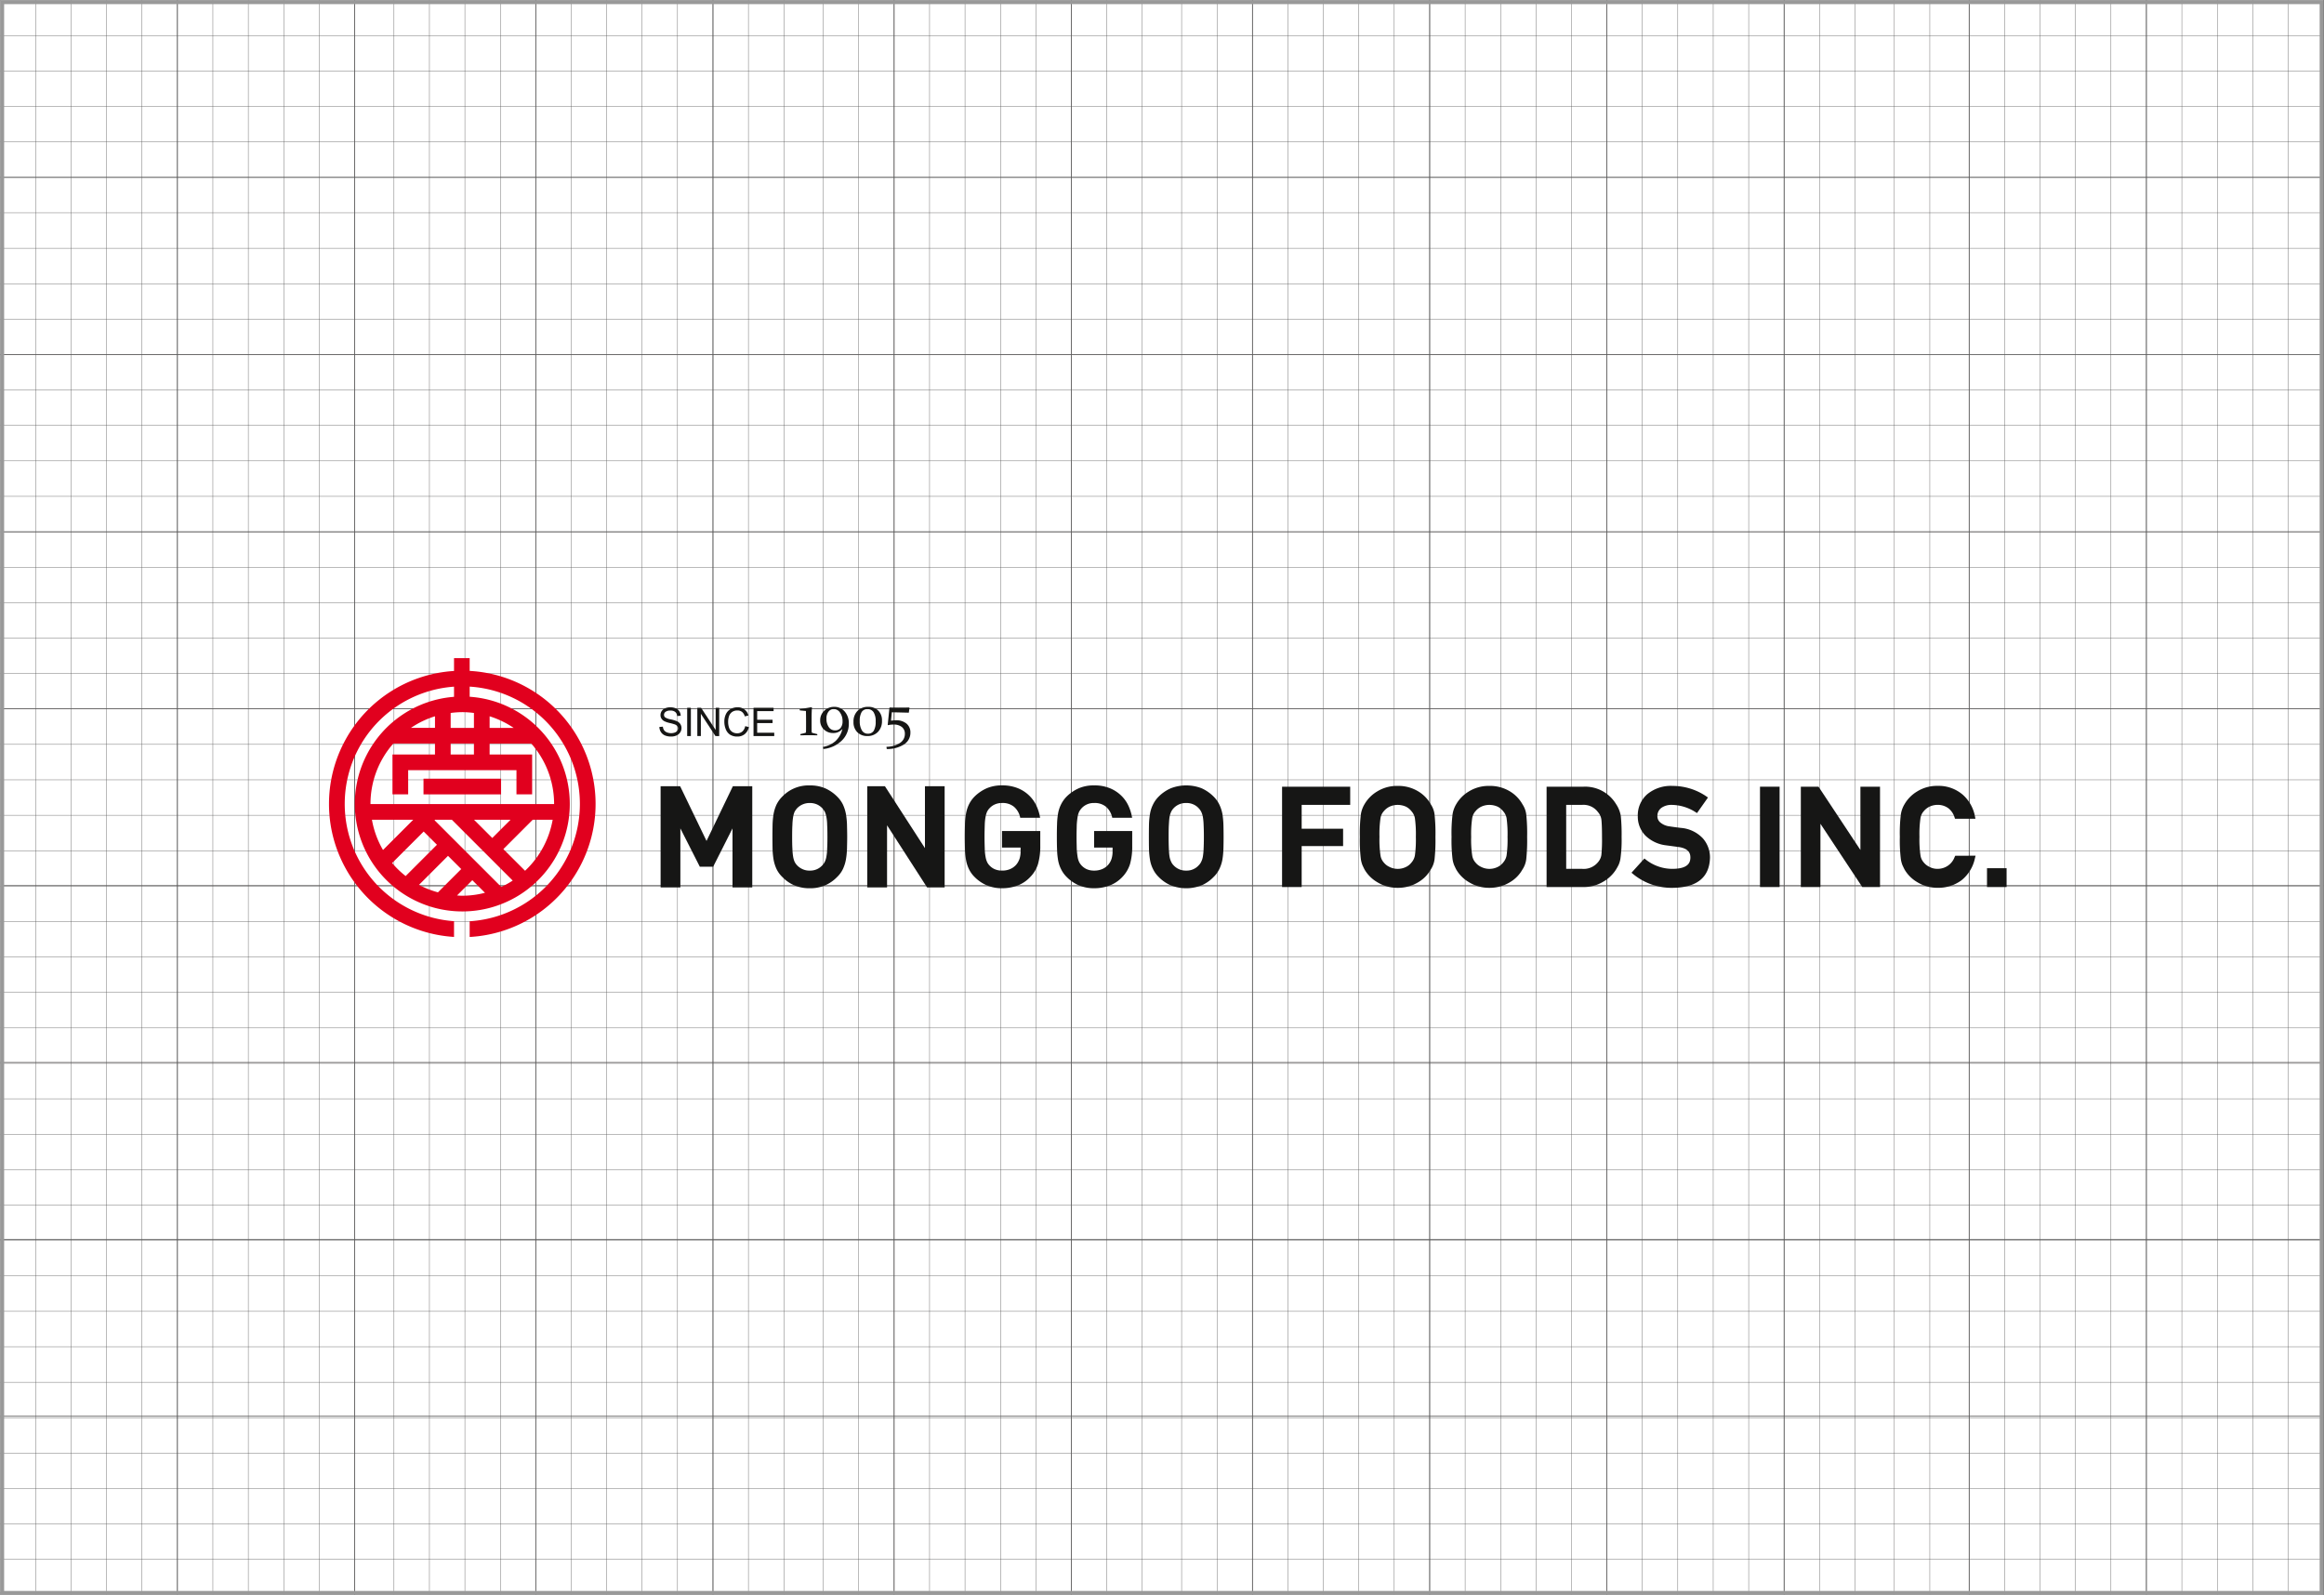 <svg xmlns="http://www.w3.org/2000/svg" xmlns:xlink="http://www.w3.org/1999/xlink" width="590.15" height="405.1" viewBox="0 0 590.15 405.1">
  <defs>
    <clipPath id="clip-path">
      <rect id="사각형_61352" data-name="사각형 61352" width="426" height="70.821" fill="none"/>
    </clipPath>
  </defs>
  <g id="_02" data-name="02" transform="translate(-979.95 -2650.95)">
    <g id="격자" transform="translate(980 2651)">
      <g id="세로선_lr_9_" data-name="세로선&lt; lr 9 &gt;" transform="translate(0)">
        <line id="선_6355" data-name="선 6355" y2="405" transform="translate(9)" fill="none" stroke="#5d5c5c" stroke-width="0.1"/>
        <line id="선_6356" data-name="선 6356" y2="405" fill="none" stroke="#5d5c5c" stroke-width="0.1"/>
        <line id="선_6357" data-name="선 6357" y2="405" transform="translate(18)" fill="none" stroke="#5d5c5c" stroke-width="0.1"/>
        <line id="선_6358" data-name="선 6358" y2="405" transform="translate(27)" fill="none" stroke="#5d5c5c" stroke-width="0.1"/>
        <line id="선_6360" data-name="선 6360" y2="405" transform="translate(45)" fill="none" stroke="#5d5c5c" stroke-width="0.1"/>
        <line id="선_6530" data-name="선 6530" y2="405" transform="translate(36)" fill="none" stroke="#5d5c5c" stroke-width="0.1"/>
        <line id="선_6361" data-name="선 6361" y2="405" transform="translate(54)" fill="none" stroke="#5d5c5c" stroke-width="0.1"/>
        <line id="선_6362" data-name="선 6362" y2="405" transform="translate(63)" fill="none" stroke="#5d5c5c" stroke-width="0.1"/>
        <line id="선_6363" data-name="선 6363" y2="405" transform="translate(72)" fill="none" stroke="#5d5c5c" stroke-width="0.1"/>
        <line id="선_6531" data-name="선 6531" y2="405" transform="translate(81)" fill="none" stroke="#5d5c5c" stroke-width="0.1"/>
        <line id="선_6365" data-name="선 6365" y2="405" transform="translate(90)" fill="none" stroke="#5d5c5c" stroke-width="0.1"/>
        <line id="선_6366" data-name="선 6366" y2="405" transform="translate(100)" fill="none" stroke="#5d5c5c" stroke-width="0.1"/>
        <line id="선_6367" data-name="선 6367" y2="405" transform="translate(109)" fill="none" stroke="#5d5c5c" stroke-width="0.1"/>
        <line id="선_6368" data-name="선 6368" y2="405" transform="translate(118)" fill="none" stroke="#5d5c5c" stroke-width="0.1"/>
        <line id="선_6532" data-name="선 6532" y2="405" transform="translate(127)" fill="none" stroke="#5d5c5c" stroke-width="0.1"/>
        <line id="선_6370" data-name="선 6370" y2="405" transform="translate(136)" fill="none" stroke="#5d5c5c" stroke-width="0.1"/>
        <line id="선_6371" data-name="선 6371" y2="405" transform="translate(145)" fill="none" stroke="#5d5c5c" stroke-width="0.1"/>
        <line id="선_6372" data-name="선 6372" y2="405" transform="translate(154)" fill="none" stroke="#5d5c5c" stroke-width="0.1"/>
        <line id="선_6373" data-name="선 6373" y2="405" transform="translate(163)" fill="none" stroke="#5d5c5c" stroke-width="0.1"/>
        <line id="선_6533" data-name="선 6533" y2="405" transform="translate(172)" fill="none" stroke="#5d5c5c" stroke-width="0.1"/>
        <line id="선_6375" data-name="선 6375" y2="405" transform="translate(181)" fill="none" stroke="#5d5c5c" stroke-width="0.1"/>
        <line id="선_6376" data-name="선 6376" y2="405" transform="translate(190)" fill="none" stroke="#5d5c5c" stroke-width="0.1"/>
        <line id="선_6377" data-name="선 6377" y2="405" transform="translate(199)" fill="none" stroke="#5d5c5c" stroke-width="0.1"/>
        <line id="선_6378" data-name="선 6378" y2="405" transform="translate(209)" fill="none" stroke="#5d5c5c" stroke-width="0.1"/>
        <line id="선_6534" data-name="선 6534" y2="405" transform="translate(218)" fill="none" stroke="#5d5c5c" stroke-width="0.1"/>
        <line id="선_6380" data-name="선 6380" y2="405" transform="translate(227)" fill="none" stroke="#5d5c5c" stroke-width="0.1"/>
        <line id="선_6381" data-name="선 6381" y2="405" transform="translate(236)" fill="none" stroke="#5d5c5c" stroke-width="0.1"/>
        <line id="선_6382" data-name="선 6382" y2="405" transform="translate(245)" fill="none" stroke="#5d5c5c" stroke-width="0.1"/>
        <line id="선_6383" data-name="선 6383" y2="405" transform="translate(254)" fill="none" stroke="#5d5c5c" stroke-width="0.1"/>
        <line id="선_6535" data-name="선 6535" y2="405" transform="translate(263)" fill="none" stroke="#5d5c5c" stroke-width="0.1"/>
        <line id="선_6385" data-name="선 6385" y2="405" transform="translate(272)" fill="none" stroke="#5d5c5c" stroke-width="0.1"/>
        <line id="선_6386" data-name="선 6386" y2="405" transform="translate(281)" fill="none" stroke="#5d5c5c" stroke-width="0.1"/>
        <line id="선_6387" data-name="선 6387" y2="405" transform="translate(290)" fill="none" stroke="#5d5c5c" stroke-width="0.1"/>
        <line id="선_6388" data-name="선 6388" y2="405" transform="translate(300)" fill="none" stroke="#5d5c5c" stroke-width="0.1"/>
        <line id="선_6390" data-name="선 6390" y2="405" transform="translate(309)" fill="none" stroke="#5d5c5c" stroke-width="0.1"/>
        <line id="선_6391" data-name="선 6391" y2="405" transform="translate(318)" fill="none" stroke="#5d5c5c" stroke-width="0.1"/>
        <line id="선_6392" data-name="선 6392" y2="405" transform="translate(327)" fill="none" stroke="#5d5c5c" stroke-width="0.1"/>
        <line id="선_6393" data-name="선 6393" y2="405" transform="translate(336)" fill="none" stroke="#5d5c5c" stroke-width="0.1"/>
        <line id="선_6536" data-name="선 6536" y2="405" transform="translate(345)" fill="none" stroke="#5d5c5c" stroke-width="0.1"/>
        <line id="선_6395" data-name="선 6395" y2="405" transform="translate(354)" fill="none" stroke="#5d5c5c" stroke-width="0.1"/>
        <line id="선_6396" data-name="선 6396" y2="405" transform="translate(363)" fill="none" stroke="#5d5c5c" stroke-width="0.1"/>
        <line id="선_6397" data-name="선 6397" y2="405" transform="translate(372)" fill="none" stroke="#5d5c5c" stroke-width="0.1"/>
        <line id="선_6398" data-name="선 6398" y2="405" transform="translate(381)" fill="none" stroke="#5d5c5c" stroke-width="0.1"/>
        <line id="선_6400" data-name="선 6400" y2="405" transform="translate(399)" fill="none" stroke="#5d5c5c" stroke-width="0.1"/>
        <line id="선_6538" data-name="선 6538" y2="405" transform="translate(390)" fill="none" stroke="#5d5c5c" stroke-width="0.1"/>
        <line id="선_6401" data-name="선 6401" y2="405" transform="translate(408)" fill="none" stroke="#5d5c5c" stroke-width="0.1"/>
        <line id="선_6402" data-name="선 6402" y2="405" transform="translate(417)" fill="none" stroke="#5d5c5c" stroke-width="0.1"/>
        <line id="선_6403" data-name="선 6403" y2="405" transform="translate(426)" fill="none" stroke="#5d5c5c" stroke-width="0.1"/>
        <line id="선_6537" data-name="선 6537" y2="405" transform="translate(435)" fill="none" stroke="#5d5c5c" stroke-width="0.1"/>
        <line id="선_6405" data-name="선 6405" y2="405" transform="translate(444)" fill="none" stroke="#5d5c5c" stroke-width="0.1"/>
        <line id="선_6406" data-name="선 6406" y2="405" transform="translate(453)" fill="none" stroke="#5d5c5c" stroke-width="0.1"/>
        <line id="선_6407" data-name="선 6407" y2="405" transform="translate(462)" fill="none" stroke="#5d5c5c" stroke-width="0.1"/>
        <line id="선_6408" data-name="선 6408" y2="405" transform="translate(471)" fill="none" stroke="#5d5c5c" stroke-width="0.1"/>
        <line id="선_6355-2" data-name="선 6355" y2="405" transform="translate(490)" fill="none" stroke="#5d5c5c" stroke-width="0.1"/>
        <line id="선_6356-2" data-name="선 6356" y2="405" transform="translate(481)" fill="none" stroke="#5d5c5c" stroke-width="0.1"/>
        <line id="선_6357-2" data-name="선 6357" y2="405" transform="translate(500)" fill="none" stroke="#5d5c5c" stroke-width="0.1"/>
        <line id="선_6358-2" data-name="선 6358" y2="405" transform="translate(509)" fill="none" stroke="#5d5c5c" stroke-width="0.1"/>
        <line id="선_6360-2" data-name="선 6360" y2="405" transform="translate(527)" fill="none" stroke="#5d5c5c" stroke-width="0.1"/>
        <line id="선_6530-2" data-name="선 6530" y2="405" transform="translate(518)" fill="none" stroke="#5d5c5c" stroke-width="0.1"/>
        <line id="선_6361-2" data-name="선 6361" y2="405" transform="translate(536)" fill="none" stroke="#5d5c5c" stroke-width="0.1"/>
        <line id="선_6362-2" data-name="선 6362" y2="405" transform="translate(545)" fill="none" stroke="#5d5c5c" stroke-width="0.1"/>
        <line id="선_6363-2" data-name="선 6363" y2="405" transform="translate(554)" fill="none" stroke="#5d5c5c" stroke-width="0.1"/>
        <line id="선_6531-2" data-name="선 6531" y2="405" transform="translate(563)" fill="none" stroke="#5d5c5c" stroke-width="0.1"/>
        <line id="선_6365-2" data-name="선 6365" y2="405" transform="translate(572)" fill="none" stroke="#5d5c5c" stroke-width="0.1"/>
        <line id="선_6366-2" data-name="선 6366" y2="405" transform="translate(581)" fill="none" stroke="#5d5c5c" stroke-width="0.1"/>
        <line id="선_6367-2" data-name="선 6367" y2="405" transform="translate(590)" fill="none" stroke="#5d5c5c" stroke-width="0.1"/>
      </g>
      <g id="가로선_tb_9_" data-name="가로선&lt; tb 9 &gt;" transform="translate(0)">
        <line id="선_6409" data-name="선 6409" x1="590" transform="translate(0 9)" fill="none" stroke="#5d5c5c" stroke-width="0.1"/>
        <line id="선_6410" data-name="선 6410" x1="590" fill="none" stroke="#5d5c5c" stroke-width="0.1"/>
        <line id="선_6411" data-name="선 6411" x1="590" transform="translate(0 18)" fill="none" stroke="#5d5c5c" stroke-width="0.1"/>
        <line id="선_6412" data-name="선 6412" x1="590" transform="translate(0 27)" fill="none" stroke="#5d5c5c" stroke-width="0.1"/>
        <line id="선_6414" data-name="선 6414" x1="590" transform="translate(0 45)" fill="none" stroke="#5d5c5c" stroke-width="0.1"/>
        <line id="선_6524" data-name="선 6524" x1="590" transform="translate(0 36)" fill="none" stroke="#5d5c5c" stroke-width="0.1"/>
        <line id="선_6415" data-name="선 6415" x1="590" transform="translate(0 54)" fill="none" stroke="#5d5c5c" stroke-width="0.1"/>
        <line id="선_6416" data-name="선 6416" x1="590" transform="translate(0 63)" fill="none" stroke="#5d5c5c" stroke-width="0.1"/>
        <line id="선_6417" data-name="선 6417" x1="590" transform="translate(0 72)" fill="none" stroke="#5d5c5c" stroke-width="0.1"/>
        <line id="선_6525" data-name="선 6525" x1="590" transform="translate(0 81)" fill="none" stroke="#5d5c5c" stroke-width="0.1"/>
        <line id="선_6419" data-name="선 6419" x1="590" transform="translate(0 90)" fill="none" stroke="#5d5c5c" stroke-width="0.1"/>
        <line id="선_6420" data-name="선 6420" x1="590" transform="translate(0 99)" fill="none" stroke="#5d5c5c" stroke-width="0.1"/>
        <line id="선_6421" data-name="선 6421" x1="590" transform="translate(0 108)" fill="none" stroke="#5d5c5c" stroke-width="0.1"/>
        <line id="선_6422" data-name="선 6422" x1="590" transform="translate(0 117)" fill="none" stroke="#5d5c5c" stroke-width="0.1"/>
        <line id="선_6526" data-name="선 6526" x1="590" transform="translate(0 126)" fill="none" stroke="#5d5c5c" stroke-width="0.1"/>
        <line id="선_6424" data-name="선 6424" x1="590" transform="translate(0 135)" fill="none" stroke="#5d5c5c" stroke-width="0.1"/>
        <line id="선_6425" data-name="선 6425" x1="590" transform="translate(0 144)" fill="none" stroke="#5d5c5c" stroke-width="0.1"/>
        <line id="선_6426" data-name="선 6426" x1="590" transform="translate(0 153)" fill="none" stroke="#5d5c5c" stroke-width="0.1"/>
        <line id="선_6427" data-name="선 6427" x1="590" transform="translate(0 162)" fill="none" stroke="#5d5c5c" stroke-width="0.1"/>
        <line id="선_6527" data-name="선 6527" x1="590" transform="translate(0 171)" fill="none" stroke="#5d5c5c" stroke-width="0.1"/>
        <line id="선_6429" data-name="선 6429" x1="590" transform="translate(0 180)" fill="none" stroke="#5d5c5c" stroke-width="0.1"/>
        <line id="선_6430" data-name="선 6430" x1="590" transform="translate(0 189)" fill="none" stroke="#5d5c5c" stroke-width="0.1"/>
        <line id="선_6431" data-name="선 6431" x1="590" transform="translate(0 198)" fill="none" stroke="#5d5c5c" stroke-width="0.1"/>
        <line id="선_6432" data-name="선 6432" x1="590" transform="translate(0 207)" fill="none" stroke="#5d5c5c" stroke-width="0.1"/>
        <line id="선_6528" data-name="선 6528" x1="590" transform="translate(0 216)" fill="none" stroke="#5d5c5c" stroke-width="0.1"/>
        <line id="선_6434" data-name="선 6434" x1="590" transform="translate(0 225)" fill="none" stroke="#5d5c5c" stroke-width="0.1"/>
        <line id="선_6435" data-name="선 6435" x1="590" transform="translate(0 234)" fill="none" stroke="#5d5c5c" stroke-width="0.1"/>
        <line id="선_6436" data-name="선 6436" x1="590" transform="translate(0 243)" fill="none" stroke="#5d5c5c" stroke-width="0.1"/>
        <line id="선_6437" data-name="선 6437" x1="590" transform="translate(0 252)" fill="none" stroke="#5d5c5c" stroke-width="0.1"/>
        <line id="선_6529" data-name="선 6529" x1="590" transform="translate(0 261)" fill="none" stroke="#5d5c5c" stroke-width="0.1"/>
        <line id="선_6439" data-name="선 6439" x1="590" transform="translate(0 270)" fill="none" stroke="#5d5c5c" stroke-width="0.1"/>
        <line id="선_6542" data-name="선 6542" x1="590" transform="translate(0 306)" fill="none" stroke="#5d5c5c" stroke-width="0.1"/>
        <line id="선_6563" data-name="선 6563" x1="590" transform="translate(0 351)" fill="none" stroke="#5d5c5c" stroke-width="0.1"/>
        <line id="선_6568" data-name="선 6568" x1="590" transform="translate(0 396)" fill="none" stroke="#5d5c5c" stroke-width="0.1"/>
        <line id="선_6440" data-name="선 6440" x1="590" transform="translate(0 279)" fill="none" stroke="#5d5c5c" stroke-width="0.1"/>
        <line id="선_6541" data-name="선 6541" x1="590" transform="translate(0 315)" fill="none" stroke="#5d5c5c" stroke-width="0.1"/>
        <line id="선_6562" data-name="선 6562" x1="590" transform="translate(0 360)" fill="none" stroke="#5d5c5c" stroke-width="0.1"/>
        <line id="선_6567" data-name="선 6567" x1="590" transform="translate(0 405)" fill="none" stroke="#5d5c5c" stroke-width="0.1"/>
        <line id="선_6441" data-name="선 6441" x1="590" transform="translate(0 288)" fill="none" stroke="#5d5c5c" stroke-width="0.1"/>
        <line id="선_6540" data-name="선 6540" x1="590" transform="translate(0 324)" fill="none" stroke="#5d5c5c" stroke-width="0.1"/>
        <line id="선_6561" data-name="선 6561" x1="590" transform="translate(0 369)" fill="none" stroke="#5d5c5c" stroke-width="0.1"/>
        <line id="선_6442" data-name="선 6442" x1="590" transform="translate(0 297)" fill="none" stroke="#5d5c5c" stroke-width="0.1"/>
        <line id="선_6564" data-name="선 6564" x1="590" transform="translate(0 342)" fill="none" stroke="#5d5c5c" stroke-width="0.1"/>
        <line id="선_6569" data-name="선 6569" x1="590" transform="translate(0 387)" fill="none" stroke="#5d5c5c" stroke-width="0.1"/>
        <line id="선_6539" data-name="선 6539" x1="590" transform="translate(0 333)" fill="none" stroke="#5d5c5c" stroke-width="0.1"/>
        <line id="선_6560" data-name="선 6560" x1="590" transform="translate(0 378)" fill="none" stroke="#5d5c5c" stroke-width="0.1"/>
      </g>
      <g id="세로_0.25" transform="translate(45.23)">
        <line id="선_6359" data-name="선 6359" y2="405" transform="translate(-0.23)" fill="none" stroke="#5d5c5c" stroke-width="0.2"/>
        <line id="선_6364" data-name="선 6364" y2="405" transform="translate(44.77)" fill="none" stroke="#5d5c5c" stroke-width="0.2"/>
        <line id="선_6369" data-name="선 6369" y2="405" transform="translate(90.77)" fill="none" stroke="#5d5c5c" stroke-width="0.2"/>
        <line id="선_6374" data-name="선 6374" y2="405" transform="translate(135.77)" fill="none" stroke="#5d5c5c" stroke-width="0.2"/>
        <line id="선_6379" data-name="선 6379" y2="405" transform="translate(181.77)" fill="none" stroke="#5d5c5c" stroke-width="0.2"/>
        <line id="선_6384" data-name="선 6384" y2="405" transform="translate(226.77)" fill="none" stroke="#5d5c5c" stroke-width="0.2"/>
        <line id="선_6389" data-name="선 6389" y2="405" transform="translate(272.77)" fill="none" stroke="#5d5c5c" stroke-width="0.2"/>
        <line id="선_6394" data-name="선 6394" y2="405" transform="translate(317.77)" fill="none" stroke="#5d5c5c" stroke-width="0.2"/>
        <line id="선_6399" data-name="선 6399" y2="405" transform="translate(362.77)" fill="none" stroke="#5d5c5c" stroke-width="0.2"/>
        <line id="선_6557" data-name="선 6557" y2="405" transform="translate(407.77)" fill="none" stroke="#5d5c5c" stroke-width="0.2"/>
        <line id="선_6558" data-name="선 6558" y2="405" transform="translate(454.77)" fill="none" stroke="#5d5c5c" stroke-width="0.2"/>
        <line id="선_6404" data-name="선 6404" y2="405" transform="translate(499.77)" fill="none" stroke="#5d5c5c" stroke-width="0.2"/>
        <line id="선_6543" data-name="선 6543" y2="405" transform="translate(544.77)" fill="none" stroke="#5d5c5c" stroke-width="0.2"/>
      </g>
      <g id="가로_0.25" transform="translate(0 45)">
        <line id="선_6413" data-name="선 6413" x1="589.528" fill="none" stroke="#5d5c5c" stroke-width="0.2"/>
        <line id="선_6418" data-name="선 6418" x1="589.528" y2="0.007" transform="translate(0 45)" fill="none" stroke="#5d5c5c" stroke-width="0.2"/>
        <line id="선_6423" data-name="선 6423" x1="589.528" y2="0.007" transform="translate(0.472 90.007)" fill="none" stroke="#5d5c5c" stroke-width="0.2"/>
        <line id="선_6428" data-name="선 6428" x1="589.528" transform="translate(0.472 134.935)" fill="none" stroke="#5d5c5c" stroke-width="0.2"/>
        <line id="선_6433" data-name="선 6433" x1="589.528" y2="0.007" transform="translate(0.472 179.855)" fill="none" stroke="#5d5c5c" stroke-width="0.2"/>
        <line id="선_6523" data-name="선 6523" x1="589.39" transform="translate(0 224.783)" fill="none" stroke="#5d5c5c" stroke-width="0.2"/>
        <line id="선_6559" data-name="선 6559" x1="589.39" transform="translate(0 269.704)" fill="none" stroke="#5d5c5c" stroke-width="0.2"/>
        <line id="선_6570" data-name="선 6570" x1="589.39" transform="translate(0 314.625)" fill="none" stroke="#5d5c5c" stroke-width="0.2"/>
        <line id="선_6571" data-name="선 6571" x1="589.39" transform="translate(0 359.546)" fill="none" stroke="#5d5c5c" stroke-width="0.2"/>
      </g>
      <g id="사각형_61359" data-name="사각형 61359" fill="none" stroke="#999" stroke-width="1">
        <rect width="590" height="405" stroke="none"/>
        <rect x="0.5" y="0.5" width="589" height="404" fill="none"/>
      </g>
    </g>
    <g id="logo" transform="translate(1063.5 2818.09)">
      <rect id="사각형_61348" data-name="사각형 61348" width="19.701" height="3.983" transform="translate(23.993 30.623)" fill="#e1001e"/>
      <g id="그룹_118858" data-name="그룹 118858" transform="translate(0 0)">
        <g id="그룹_118857" data-name="그룹 118857" clip-path="url(#clip-path)">
          <path id="패스_151422" data-name="패스 151422" d="M35.717,3.247V0H31.744V3.263a33.838,33.838,0,0,0,0,67.547v-4a29.854,29.854,0,0,1,0-59.56V9.829a27.294,27.294,0,1,0,3.974-.017V7.239a29.853,29.853,0,0,1,0,59.589V70.82a33.838,33.838,0,0,0,0-67.573M30.889,21.7H36.8v2.775h-5.91Zm-3.98-6.93v2.948H20.8a23.259,23.259,0,0,1,6.11-2.948M10.9,41.054H21.382l-7.67,7.676a23,23,0,0,1-2.81-7.676M16.028,52.04l8.009-8,3.37,3.364-7.948,7.945a23.681,23.681,0,0,1-3.432-3.307M46.642,56.5a23.564,23.564,0,0,1-2.9,1.608L26.819,41.189c.023-.043.045-.09.067-.135H31.2Zm-9.814-15.45h9.266l-4.635,4.633ZM22.852,57.583l7.366-7.367,3.356,3.357-5.912,5.913a22.916,22.916,0,0,1-4.81-1.9m9.647,2.7,3.89-3.888L39.6,59.6a23.213,23.213,0,0,1-5.756.747c-.457,0-.893-.04-1.344-.068m17.284-6.273-5.506-5.5,7.447-7.451h5.066a23.314,23.314,0,0,1-7.007,12.951m-9-39.231a23.4,23.4,0,0,1,6.107,2.948H40.781Zm0,6.93H51.366a23.183,23.183,0,0,1,5.792,15.327c0,.012,0,.031,0,.042H10.531v-.042A23.172,23.172,0,0,1,16.324,21.7H26.908V24.48H16.113V34.6H20.1V28.457h27.5V34.6h3.982V24.48H40.781ZM36.8,13.93v3.792h-5.91V13.93a23.737,23.737,0,0,1,2.954-.21,23.7,23.7,0,0,1,2.956.21" transform="translate(0 0)" fill="#e1001e"/>
          <path id="패스_151423" data-name="패스 151423" d="M107.377,12.009l-.031-.324c1.013-.149,2.034-.318,3.047-.5l.067.058c-.06.885-.088,1.8-.088,2.741v1.855c0,.664,0,1.2.014,1.613a.267.267,0,0,0,.213.276l1.209.307.021.3c-.933-.014-1.652-.023-2.151-.023s-1.208.009-2.14.023l-.031-.3,1.24-.307a.251.251,0,0,0,.2-.246c.011-.41.017-.864.017-1.367V14.864c0-1.021-.013-1.924-.033-2.707Z" transform="translate(12.175 1.269)" fill="#161615"/>
          <path id="패스_151424" data-name="패스 151424" d="M112.719,21.287a6.374,6.374,0,0,0,3.16-1.452,6.03,6.03,0,0,0,1.776-3.076l-.02-.008a2.921,2.921,0,0,1-2.307,1.014,3.3,3.3,0,0,1-2.363-.905,3.06,3.06,0,0,1-.943-2.307,3.247,3.247,0,0,1,1.028-2.444,3.515,3.515,0,0,1,2.524-.991,3.39,3.39,0,0,1,2.673,1.188,4.43,4.43,0,0,1,1.044,3.041,5.884,5.884,0,0,1-1.769,4.322,7.813,7.813,0,0,1-4.7,2.154Zm.894-7.194a3.591,3.591,0,0,0,.6,2.178,1.861,1.861,0,0,0,1.551.815,1.749,1.749,0,0,0,1.439-.61,2.663,2.663,0,0,0,.494-1.7,3.675,3.675,0,0,0-.651-2.218,1.919,1.919,0,0,0-1.572-.886,1.647,1.647,0,0,0-1.339.656,2.755,2.755,0,0,0-.526,1.77" transform="translate(12.706 1.261)" fill="#161615"/>
          <path id="패스_151425" data-name="패스 151425" d="M126.85,14.649a3.883,3.883,0,0,1-1.022,2.83,3.573,3.573,0,0,1-2.676,1.05,3.475,3.475,0,0,1-2.563-.965,3.562,3.562,0,0,1-.971-2.653,3.76,3.76,0,0,1,1.015-2.765,3.627,3.627,0,0,1,2.687-1.028,3.511,3.511,0,0,1,2.574.935,3.448,3.448,0,0,1,.955,2.6m-5.643.062a4.456,4.456,0,0,0,.533,2.358,1.7,1.7,0,0,0,1.532.86,1.668,1.668,0,0,0,1.5-.762,4.554,4.554,0,0,0,.479-2.353,4.217,4.217,0,0,0-.528-2.335,1.734,1.734,0,0,0-1.53-.786,1.67,1.67,0,0,0-1.513.756,4.354,4.354,0,0,0-.475,2.261" transform="translate(13.567 1.261)" fill="#161615"/>
          <path id="패스_151426" data-name="패스 151426" d="M127.452,15.7l.445-4.435c.63.022,1.387.03,2.268.03,1.014,0,1.946-.008,2.779-.03l.043.063-.177,1.253-4.307-.106-.215,2.136a7.942,7.942,0,0,1,1.215-.1,4.055,4.055,0,0,1,2.723.843,2.88,2.88,0,0,1,.991,2.319,3.453,3.453,0,0,1-1.686,3,7.768,7.768,0,0,1-4.326,1.131l-.072-.56a6.432,6.432,0,0,0,3.376-.939,2.685,2.685,0,0,0,1.3-2.336,2.139,2.139,0,0,0-.767-1.754,3.318,3.318,0,0,0-2.141-.62,6.534,6.534,0,0,0-1.409.158Z" transform="translate(14.42 1.278)" fill="#161615"/>
          <path id="패스_151427" data-name="패스 151427" d="M75.356,16.209l.877-.069a1.948,1.948,0,0,0,.293.88,1.572,1.572,0,0,0,.714.558,2.844,2.844,0,0,0,2.023.053,1.371,1.371,0,0,0,.613-.443,1.067,1.067,0,0,0,.194-.619.9.9,0,0,0-.194-.585,1.437,1.437,0,0,0-.636-.428,12.8,12.8,0,0,0-1.253-.346,6.5,6.5,0,0,1-1.367-.452,1.882,1.882,0,0,1-.746-.67,1.633,1.633,0,0,1-.246-.893,1.847,1.847,0,0,1,1.186-1.731,3.23,3.23,0,0,1,1.3-.243,3.57,3.57,0,0,1,1.377.252,1.959,1.959,0,0,1,.924.758,2.222,2.222,0,0,1,.346,1.133l-.9.068a1.453,1.453,0,0,0-.491-1.03,1.847,1.847,0,0,0-1.228-.348,1.944,1.944,0,0,0-1.234.317.942.942,0,0,0-.387.759.83.83,0,0,0,.274.639,3.679,3.679,0,0,0,1.411.513,9.28,9.28,0,0,1,1.561.455,2.158,2.158,0,0,1,.9.735,1.818,1.818,0,0,1,.293,1.021,1.963,1.963,0,0,1-.318,1.082,2.172,2.172,0,0,1-.925.789,3.21,3.21,0,0,1-1.361.281,4.06,4.06,0,0,1-1.606-.281,2.328,2.328,0,0,1-1.017-.861,2.448,2.448,0,0,1-.386-1.3" transform="translate(8.547 1.273)" fill="#161615"/>
          <rect id="사각형_61349" data-name="사각형 61349" width="0.938" height="7.185" transform="translate(90.952 12.611)" fill="#161615"/>
          <path id="패스_151428" data-name="패스 151428" d="M84,18.511V11.326h.956l3.7,5.643V11.326h.9v7.185H88.6l-3.7-5.647v5.647Z" transform="translate(9.527 1.285)" fill="#161615"/>
          <path id="패스_151429" data-name="패스 151429" d="M95.455,16.005l.941.238a3.228,3.228,0,0,1-1.057,1.785,2.869,2.869,0,0,1-1.863.619,3.334,3.334,0,0,1-1.861-.474A2.927,2.927,0,0,1,90.531,16.8a5.022,5.022,0,0,1-.37-1.933,4.31,4.31,0,0,1,.42-1.951,2.9,2.9,0,0,1,1.2-1.268,3.413,3.413,0,0,1,1.712-.432,2.732,2.732,0,0,1,2.786,2.087l-.923.222a2.234,2.234,0,0,0-.71-1.142,1.861,1.861,0,0,0-1.176-.355,2.279,2.279,0,0,0-1.362.394,2.121,2.121,0,0,0-.765,1.071,4.263,4.263,0,0,0-.218,1.375,4.54,4.54,0,0,0,.257,1.6,2.031,2.031,0,0,0,.819,1.019,2.257,2.257,0,0,0,1.2.338,1.988,1.988,0,0,0,1.326-.461,2.347,2.347,0,0,0,.73-1.366" transform="translate(10.226 1.273)" fill="#161615"/>
          <path id="패스_151430" data-name="패스 151430" d="M96.815,18.511V11.326h5.1v.85h-4.17V14.37h3.907v.845H97.743v2.45h4.336v.846Z" transform="translate(10.981 1.285)" fill="#161615"/>
          <path id="패스_151431" data-name="패스 151431" d="M93.882,54.915V39.934L88.968,49.67H85.584l-4.94-9.736V54.915H75.625V29.225h4.96l6.7,13.888,6.687-13.888H98.9v25.69Z" transform="translate(8.578 3.315)" fill="#161615"/>
          <path id="패스_151432" data-name="패스 151432" d="M120.06,45.191a19.68,19.68,0,0,1-.275,2.7,9.726,9.726,0,0,1-.746,2.358,6.918,6.918,0,0,1-1.511,2.072,9.474,9.474,0,0,1-3.037,2.1,9.651,9.651,0,0,1-3.879.733,9.794,9.794,0,0,1-3.9-.733,9.152,9.152,0,0,1-3.039-2.1,7.008,7.008,0,0,1-1.514-2.072,9.711,9.711,0,0,1-.736-2.358,20.1,20.1,0,0,1-.261-2.7c-.014-.964-.031-2.011-.031-3.1,0-1.111.017-2.139.031-3.106a20.047,20.047,0,0,1,.261-2.7,10.006,10.006,0,0,1,.736-2.364,7.487,7.487,0,0,1,1.514-2.082,9.19,9.19,0,0,1,6.943-2.8,9.672,9.672,0,0,1,3.879.718,10.216,10.216,0,0,1,3.037,2.085,7.385,7.385,0,0,1,1.511,2.082,10.024,10.024,0,0,1,.746,2.364,19.625,19.625,0,0,1,.275,2.7c.017.968.052,2,.052,3.106,0,1.093-.036,2.14-.052,3.1m-5.039-6.152a11.7,11.7,0,0,0-.195-2,5.132,5.132,0,0,0-.39-1.29,5.3,5.3,0,0,0-.607-.876,4.354,4.354,0,0,0-1.353-.993,4.458,4.458,0,0,0-1.865-.379,4.372,4.372,0,0,0-3.258,1.372,4.8,4.8,0,0,0-.606.876,6.249,6.249,0,0,0-.365,1.29,15.357,15.357,0,0,0-.183,2c-.052.811-.066,1.818-.066,3.047s.013,2.245.066,3.045a15.593,15.593,0,0,0,.183,2.005,5.721,5.721,0,0,0,.365,1.274,3.777,3.777,0,0,0,.606.88,4.261,4.261,0,0,0,1.4,1,4.108,4.108,0,0,0,1.858.381,4.245,4.245,0,0,0,1.865-.381,4.314,4.314,0,0,0,1.353-1,4.072,4.072,0,0,0,.607-.88,4.742,4.742,0,0,0,.39-1.274,11.868,11.868,0,0,0,.195-2.005c.05-.8.068-1.818.068-3.045s-.018-2.237-.068-3.047" transform="translate(11.47 3.293)" fill="#161615"/>
          <path id="패스_151433" data-name="패스 151433" d="M137.945,54.915,127.784,39.141V54.915h-5.03V29.225h4.492l10.16,15.719V29.225h5v25.69Z" transform="translate(13.923 3.315)" fill="#161615"/>
          <path id="패스_151434" data-name="패스 151434" d="M163.6,48.979a8.054,8.054,0,0,1-1.9,3.228,8.422,8.422,0,0,1-3.378,2.28,11.092,11.092,0,0,1-3.877.662,9.685,9.685,0,0,1-3.839-.734,9.534,9.534,0,0,1-3.093-2.1,7.144,7.144,0,0,1-1.481-2.072,8.51,8.51,0,0,1-.733-2.359,16.149,16.149,0,0,1-.257-2.7c-.023-.963-.045-2.01-.045-3.1,0-1.111.021-2.139.045-3.106a16.154,16.154,0,0,1,.257-2.7,8.735,8.735,0,0,1,.733-2.363,7.627,7.627,0,0,1,1.481-2.082,10.281,10.281,0,0,1,3.09-2.085,9.575,9.575,0,0,1,3.842-.719,10.484,10.484,0,0,1,3.939.68,8.839,8.839,0,0,1,4.786,4.437,11.881,11.881,0,0,1,.954,3.1h-5.048a4.91,4.91,0,0,0-1.565-2.772,4.5,4.5,0,0,0-3.065-.97,4.34,4.34,0,0,0-1.851.377,4.119,4.119,0,0,0-1.351.993,3.629,3.629,0,0,0-.6.877,5.706,5.706,0,0,0-.374,1.289,12.852,12.852,0,0,0-.2,2c-.023.809-.059,1.818-.059,3.047s.036,2.245.059,3.064a12.89,12.89,0,0,0,.2,2,5.3,5.3,0,0,0,.374,1.3,3.22,3.22,0,0,0,.6.886,4,4,0,0,0,1.351.974,4.5,4.5,0,0,0,1.851.356,4.977,4.977,0,0,0,2.058-.381,4.259,4.259,0,0,0,1.524-1.078,4.568,4.568,0,0,0,.875-1.55,5.765,5.765,0,0,0,.263-1.855v-.98h-4.72V40.613h9.721v3.75a16.242,16.242,0,0,1-.571,4.616" transform="translate(16.447 3.293)" fill="#161615"/>
          <path id="패스_151435" data-name="패스 151435" d="M184.585,48.979a8.335,8.335,0,0,1-1.878,3.228,8.7,8.7,0,0,1-3.378,2.28,11.155,11.155,0,0,1-3.869.662,9.76,9.76,0,0,1-3.858-.734,9.444,9.444,0,0,1-3.085-2.1,7.259,7.259,0,0,1-1.483-2.072,8.208,8.208,0,0,1-.746-2.359,18.645,18.645,0,0,1-.242-2.7c-.039-.963-.048-2.01-.048-3.1,0-1.111.009-2.139.048-3.106a18.647,18.647,0,0,1,.242-2.7,8.42,8.42,0,0,1,.746-2.363,7.758,7.758,0,0,1,1.483-2.082A10.152,10.152,0,0,1,171.6,29.75a9.6,9.6,0,0,1,3.858-.719,10.384,10.384,0,0,1,3.911.68,9,9,0,0,1,2.885,1.829,8.592,8.592,0,0,1,1.894,2.608,11.725,11.725,0,0,1,.96,3.1h-5.045a5.011,5.011,0,0,0-1.563-2.772,4.444,4.444,0,0,0-3.042-.97,4.13,4.13,0,0,0-3.216,1.371,4.773,4.773,0,0,0-.606.877,5.5,5.5,0,0,0-.372,1.289c-.085.522-.161,1.184-.216,2-.013.809-.049,1.818-.049,3.047s.036,2.245.049,3.064c.055.817.131,1.483.216,2a5.12,5.12,0,0,0,.372,1.3,4.072,4.072,0,0,0,.606.886,4.206,4.206,0,0,0,1.345.974,4.53,4.53,0,0,0,1.871.356,5.033,5.033,0,0,0,2.046-.381,4.122,4.122,0,0,0,1.513-1.078,4.19,4.19,0,0,0,.874-1.55,6.094,6.094,0,0,0,.252-1.855v-.98H175.46V40.613h9.673v3.75a16.329,16.329,0,0,1-.548,4.616" transform="translate(18.828 3.293)" fill="#161615"/>
          <path id="패스_151436" data-name="패스 151436" d="M205.913,45.191a20.868,20.868,0,0,1-.259,2.7,9.429,9.429,0,0,1-.767,2.358,6.863,6.863,0,0,1-1.5,2.072,9.426,9.426,0,0,1-3.029,2.1,10.689,10.689,0,0,1-7.778,0,9.29,9.29,0,0,1-3.074-2.1,7.025,7.025,0,0,1-1.488-2.072,8.15,8.15,0,0,1-.752-2.358,19.422,19.422,0,0,1-.255-2.7c-.018-.964-.027-2.011-.027-3.1,0-1.111.009-2.139.027-3.106a19.373,19.373,0,0,1,.255-2.7,8.364,8.364,0,0,1,.752-2.364,7.508,7.508,0,0,1,1.488-2.082,9.991,9.991,0,0,1,3.074-2.085,10.89,10.89,0,0,1,7.778,0,10.162,10.162,0,0,1,3.029,2.085,7.322,7.322,0,0,1,1.5,2.082,9.714,9.714,0,0,1,.767,2.364,20.809,20.809,0,0,1,.259,2.7c.03.968.042,2,.042,3.106,0,1.093-.012,2.14-.042,3.1m-5.029-6.152a14.959,14.959,0,0,0-.191-2,5.121,5.121,0,0,0-.411-1.29,3.545,3.545,0,0,0-.613-.876,3.938,3.938,0,0,0-1.344-.993,4.26,4.26,0,0,0-1.853-.379,4.454,4.454,0,0,0-1.879.379,4.175,4.175,0,0,0-1.368.993,3.525,3.525,0,0,0-.588.876,5.158,5.158,0,0,0-.4,1.29c-.09.522-.128,1.184-.178,2S192,40.858,192,42.087s.021,2.245.057,3.045.088,1.486.178,2.005a4.762,4.762,0,0,0,.4,1.274,2.949,2.949,0,0,0,.588.88,4.139,4.139,0,0,0,1.368,1,4.243,4.243,0,0,0,1.879.381,4.062,4.062,0,0,0,1.853-.381,3.906,3.906,0,0,0,1.344-1,2.961,2.961,0,0,0,.613-.88,4.724,4.724,0,0,0,.411-1.274,15.191,15.191,0,0,0,.191-2.005c.041-.8.068-1.818.068-3.045s-.027-2.237-.068-3.047" transform="translate(21.209 3.293)" fill="#161615"/>
          <path id="패스_151437" data-name="패스 151437" d="M217.361,54.812h4.978v-10.4H232.86V40H222.339V33.949h12.324v-4.62h-17.3Z" transform="translate(24.654 3.327)" fill="#161615"/>
          <path id="패스_151438" data-name="패스 151438" d="M253.123,33.83a8.906,8.906,0,0,0-3.069-3.216A9.7,9.7,0,0,0,244.7,29.15a9.561,9.561,0,0,0-5.281,1.455,9.08,9.08,0,0,0-3.116,3.163,7.174,7.174,0,0,0-.934,2.534,39.367,39.367,0,0,0-.268,5.789,39.223,39.223,0,0,0,.268,5.741,7.214,7.214,0,0,0,.389,1.437c.155.342.325.7.522,1.091a8.87,8.87,0,0,0,3.132,3.173,9.76,9.76,0,0,0,5.308,1.5,9.877,9.877,0,0,0,5.326-1.493,8.537,8.537,0,0,0,3.033-3.116,6.1,6.1,0,0,0,.986-2.6,45.142,45.142,0,0,0,.232-5.727,45.041,45.041,0,0,0-.233-5.77,5.929,5.929,0,0,0-.942-2.492m-3.8,8.262a29.218,29.218,0,0,1-.247,4.744,3.749,3.749,0,0,1-.921,1.832,3.693,3.693,0,0,1-1.348,1.064,4.7,4.7,0,0,1-4.185-.016,3.985,3.985,0,0,1-1.426-1.1,3.472,3.472,0,0,1-.846-1.784,27.167,27.167,0,0,1-.265-4.744,27.575,27.575,0,0,1,.268-4.789,3.419,3.419,0,0,1,.873-1.774,4.253,4.253,0,0,1,1.407-1.1,4.9,4.9,0,0,1,2.058-.458,5.211,5.211,0,0,1,2.127.453,4.067,4.067,0,0,1,1.378,1.14,3.664,3.664,0,0,1,.878,1.74,29.774,29.774,0,0,1,.249,4.788" transform="translate(26.666 3.306)" fill="#161615"/>
          <path id="패스_151439" data-name="패스 151439" d="M274.032,33.83a8.906,8.906,0,0,0-3.069-3.216,9.7,9.7,0,0,0-5.352-1.464,9.561,9.561,0,0,0-5.281,1.455,9.08,9.08,0,0,0-3.117,3.163,7.174,7.174,0,0,0-.934,2.534,39.358,39.358,0,0,0-.268,5.789,39.214,39.214,0,0,0,.268,5.741,7.214,7.214,0,0,0,.389,1.437c.155.342.325.7.522,1.091a8.871,8.871,0,0,0,3.132,3.173,9.761,9.761,0,0,0,5.308,1.5,9.884,9.884,0,0,0,5.327-1.493,8.542,8.542,0,0,0,3.032-3.116,6.1,6.1,0,0,0,.987-2.6,45.15,45.15,0,0,0,.232-5.727,45.033,45.033,0,0,0-.233-5.77,5.929,5.929,0,0,0-.942-2.492m-3.8,8.262a29.215,29.215,0,0,1-.247,4.744,3.749,3.749,0,0,1-.921,1.832,3.693,3.693,0,0,1-1.348,1.064,4.7,4.7,0,0,1-4.185-.016,3.986,3.986,0,0,1-1.426-1.1,3.471,3.471,0,0,1-.846-1.784,27.164,27.164,0,0,1-.265-4.744,27.576,27.576,0,0,1,.268-4.789,3.419,3.419,0,0,1,.873-1.774,4.253,4.253,0,0,1,1.407-1.1,4.9,4.9,0,0,1,2.058-.458,5.21,5.21,0,0,1,2.127.453,4.066,4.066,0,0,1,1.378,1.14,3.664,3.664,0,0,1,.879,1.74,29.781,29.781,0,0,1,.249,4.788" transform="translate(29.038 3.306)" fill="#161615"/>
          <path id="패스_151440" data-name="패스 151440" d="M295.3,33.7a9.157,9.157,0,0,0-8.188-4.374h-9.423V54.813h9.161a9.631,9.631,0,0,0,5.089-1.276,9.29,9.29,0,0,0,3.289-3.028,13.753,13.753,0,0,0,.75-1.326,6.508,6.508,0,0,0,.456-1.53,34.07,34.07,0,0,0,.305-5.582,47.155,47.155,0,0,0-.2-5.281A7.718,7.718,0,0,0,295.3,33.7m-12.633.246h4.023a4.571,4.571,0,0,1,4.078,1.872,3.551,3.551,0,0,1,.842,1.9c.1.891.153,2.4.153,4.484a40.783,40.783,0,0,1-.15,4.368,3.488,3.488,0,0,1-.72,1.746,4.708,4.708,0,0,1-4.215,1.875h-4.009Z" transform="translate(31.497 3.327)" fill="#161615"/>
          <path id="패스_151441" data-name="패스 151441" d="M309.543,39.806c-1.194-.144-2.134-.271-2.813-.38a4.439,4.439,0,0,1-2.418-1.043,2.06,2.06,0,0,1-.681-1.486,2.554,2.554,0,0,1,1.029-2.183,4.359,4.359,0,0,1,2.6-.744,11.4,11.4,0,0,1,5.969,1.784l.462.294,2.784-3.952-.475-.33a15.233,15.233,0,0,0-8.53-2.615,9.37,9.37,0,0,0-6.424,2.115,7.125,7.125,0,0,0-2.393,5.575,6.9,6.9,0,0,0,1.908,4.9,8.987,8.987,0,0,0,5.3,2.5c1.216.167,2.333.318,3.332.449,2.549.422,2.827,1.742,2.816,2.694-.026,1.188-.512,2.775-4.42,2.828a10.866,10.866,0,0,1-6.833-2.3l-.422-.334-3.279,3.62.467.383a15.34,15.34,0,0,0,10.024,3.452c6.128-.07,9.3-2.641,9.442-7.656a7.341,7.341,0,0,0-1.82-4.918,8.587,8.587,0,0,0-5.625-2.652" transform="translate(33.693 3.307)" fill="#161615"/>
          <rect id="사각형_61350" data-name="사각형 61350" width="4.978" height="25.483" transform="translate(363.379 32.656)" fill="#161615"/>
          <rect id="사각형_61351" data-name="사각형 61351" width="4.978" height="4.791" transform="translate(421.022 53.348)" fill="#161615"/>
          <path id="패스_151442" data-name="패스 151442" d="M350.807,45.4,340.169,29.33h-4.493V54.812h4.978V38.747l10.62,16.064h4.51V29.33h-4.978Z" transform="translate(38.073 3.327)" fill="#161615"/>
          <path id="패스_151443" data-name="패스 151443" d="M372.327,46.884l-.157.326a4.574,4.574,0,0,1-4.312,3,4.136,4.136,0,0,1-2.083-.5,3.981,3.981,0,0,1-1.427-1.1,3.464,3.464,0,0,1-.846-1.783,27.288,27.288,0,0,1-.265-4.744,27.7,27.7,0,0,1,.268-4.79,3.427,3.427,0,0,1,.872-1.773,4.269,4.269,0,0,1,1.408-1.1,4.911,4.911,0,0,1,2.06-.459,4.543,4.543,0,0,1,2.768.886,4.81,4.81,0,0,1,1.524,2.242l.128.4h5.186l-.137-.688a9.7,9.7,0,0,0-3.1-5.432,9.372,9.372,0,0,0-6.355-2.228,9.523,9.523,0,0,0-5.284,1.461,9.1,9.1,0,0,0-3.118,3.174,7.148,7.148,0,0,0-.933,2.53,39.04,39.04,0,0,0-.269,5.776,39.007,39.007,0,0,0,.269,5.74,7.14,7.14,0,0,0,.388,1.439c.155.342.326.7.523,1.091a8.876,8.876,0,0,0,3.131,3.173,9.75,9.75,0,0,0,5.3,1.5,9.887,9.887,0,0,0,6.06-1.92,9.68,9.68,0,0,0,3.383-5.516l.177-.713Z" transform="translate(40.635 3.306)" fill="#161615"/>
        </g>
      </g>
    </g>
  </g>
</svg>
